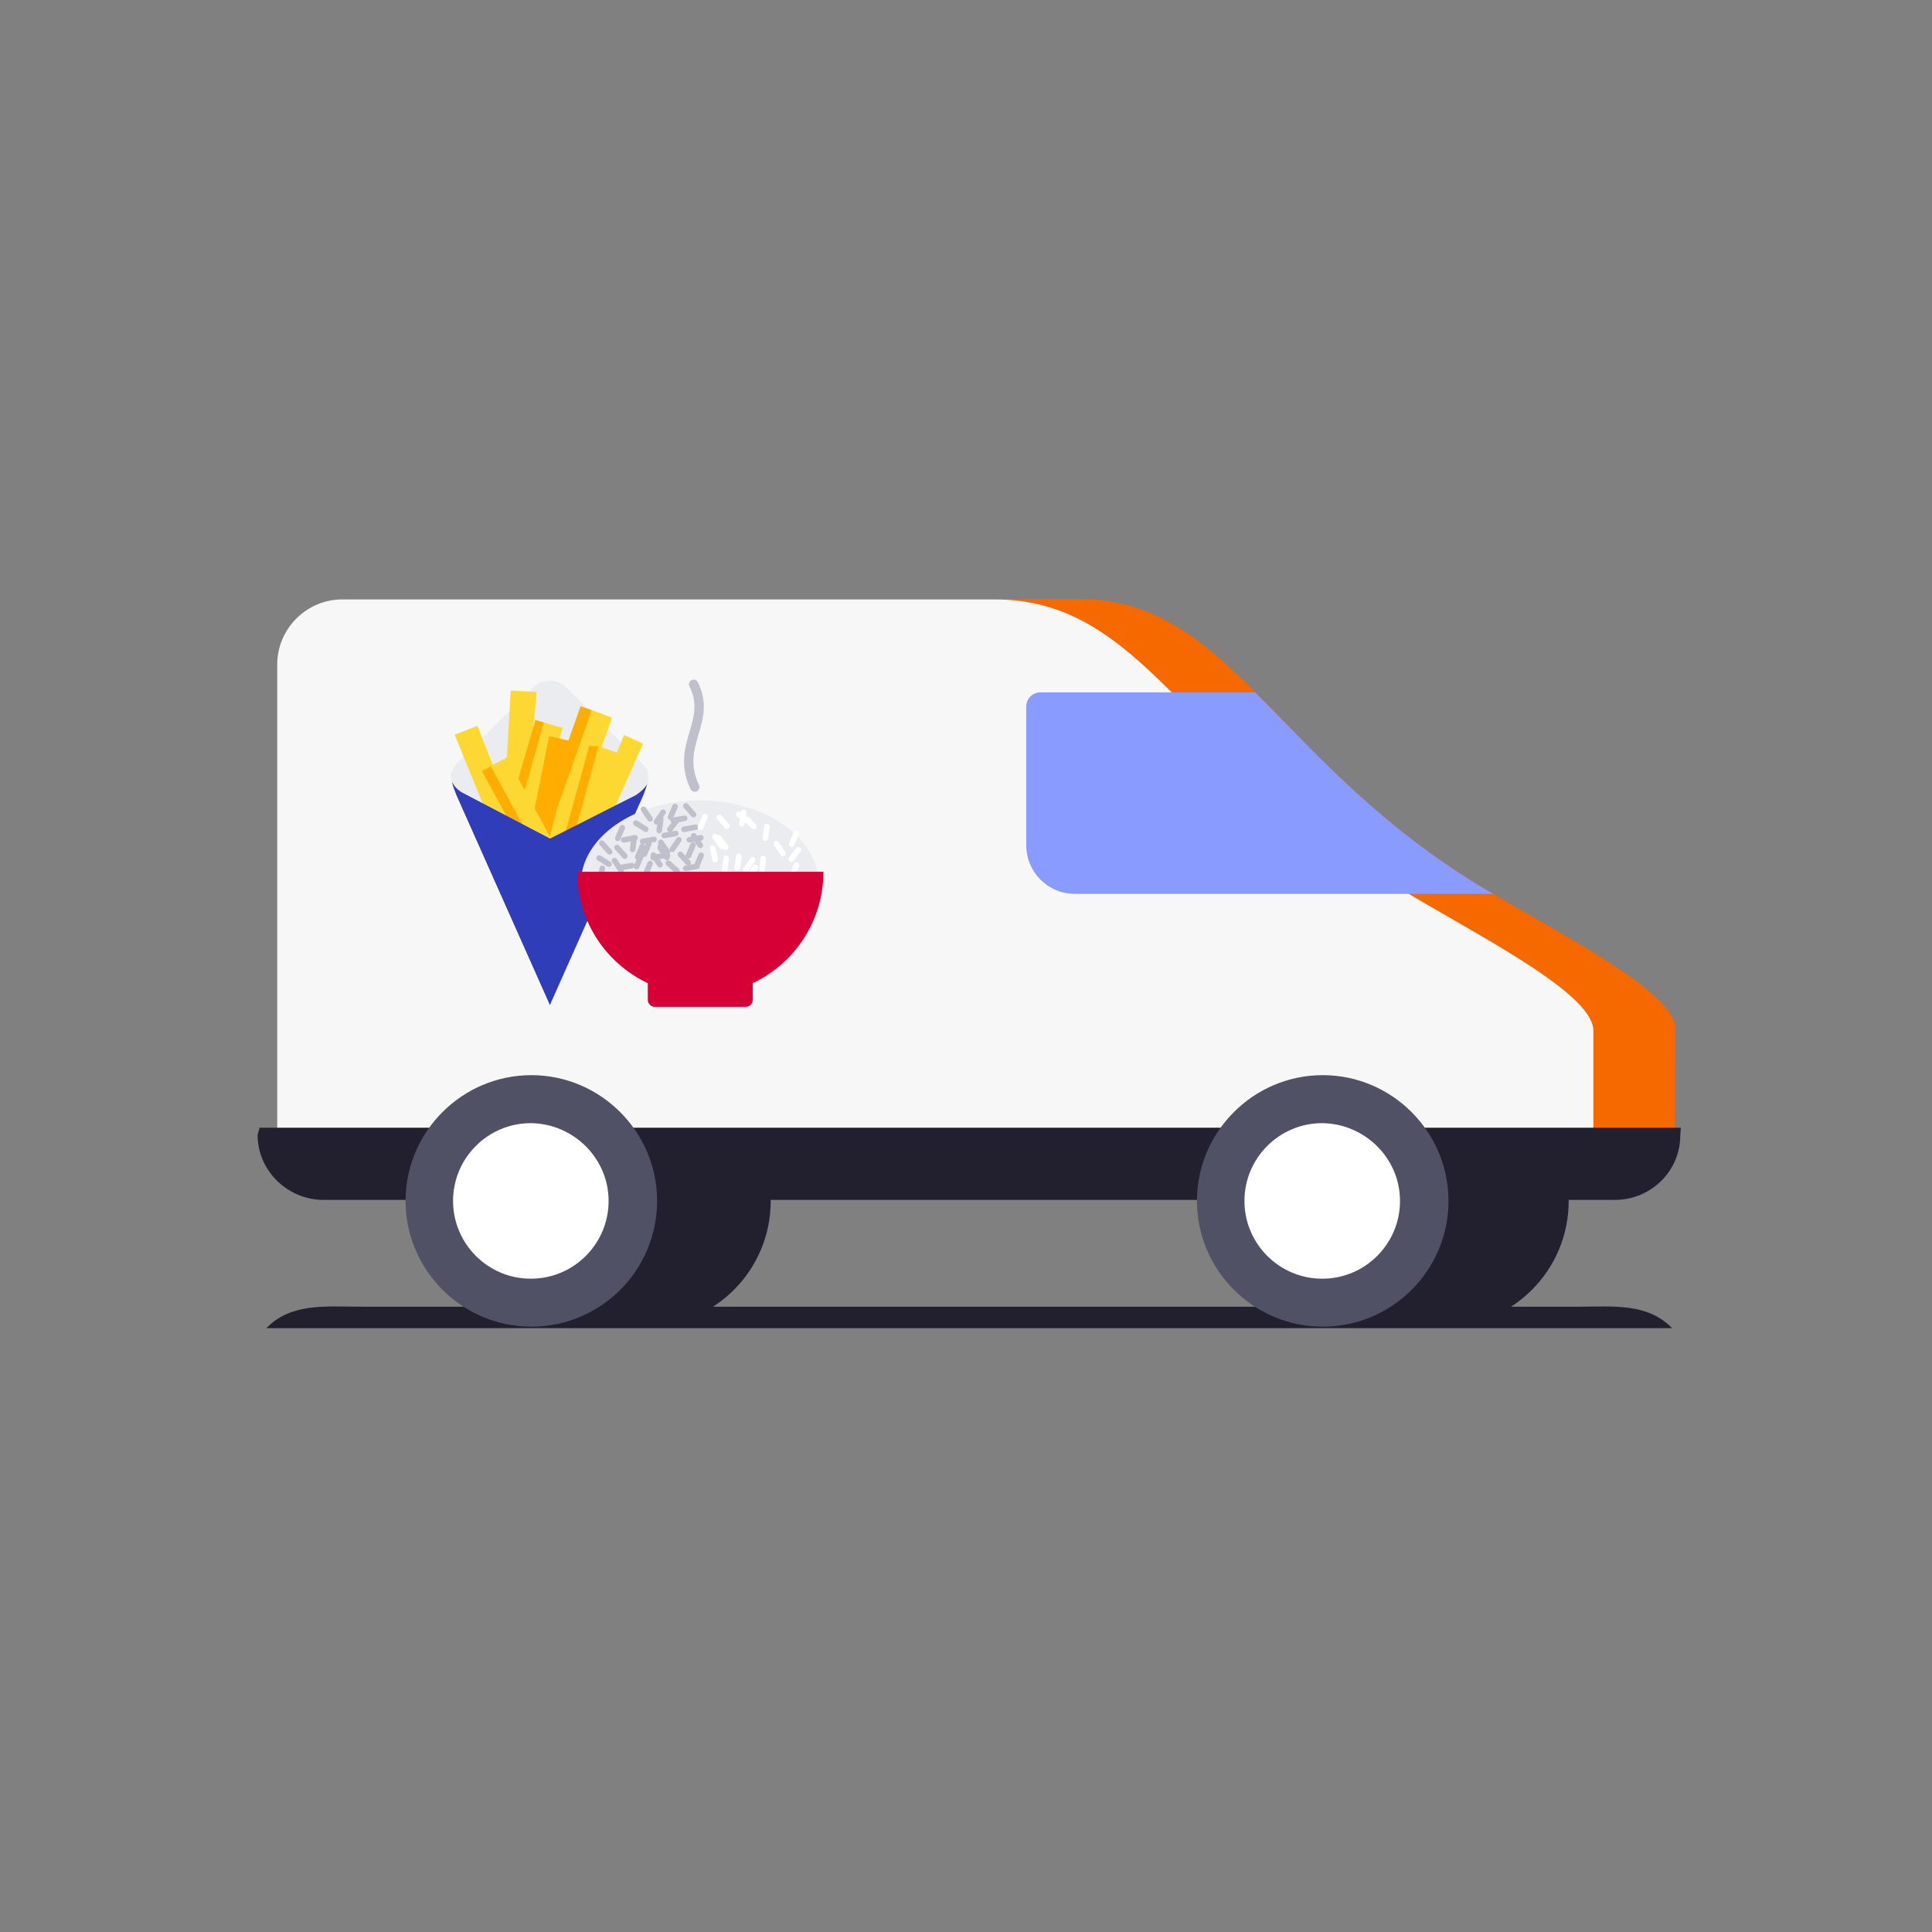<svg width="300" height="300" viewBox="0 0 300 300" fill="none" xmlns="http://www.w3.org/2000/svg">
<rect x="0" y="0" width="300" height="300" fill="#808080" stroke="none"/>
<path d="M259.634 206.229H41.361C45.22 202.277 50.508 202.902 56.032 202.902H244.962C250.486 202.902 255.778 202.274 259.634 206.229Z" fill="#22202E"/>
<path d="M243.583 186.487C243.583 197.309 234.801 206.016 224.055 206.016C213.309 206.016 204.526 197.234 204.526 186.487C204.526 175.741 213.309 166.959 224.055 166.959C234.801 166.959 243.583 175.663 243.583 186.487Z" fill="#22202E"/>
<path d="M250.015 186.165H214.57L156.018 93H167.437C190.335 93 197.316 116.761 227.274 135.976C238.409 143.111 257.075 152.053 259.82 158.325C260.056 158.874 260.134 159.344 260.134 159.815C260.134 166.718 260.056 176.049 260.056 176.049C260.134 181.618 250.018 186.165 250.018 186.165" fill="#F56900"/>
<path d="M260.993 175.108H189.628V186.322H250.72C256.368 186.322 260.915 181.851 260.915 176.285L260.993 175.108Z" fill="#22202E"/>
<path d="M119.675 186.487C119.675 197.309 110.893 206.016 100.147 206.016C89.401 206.016 80.54 197.312 80.54 186.487C80.54 175.663 89.322 166.959 100.068 166.959C110.815 166.959 119.675 175.663 119.675 186.487Z" fill="#22202E"/>
<path d="M237.142 185.693H53.163C47.593 185.693 43.047 181.849 43.047 176.283V103.193C43.047 97.627 47.596 93.077 53.163 93.077H154.485C177.383 93.077 184.443 116.838 214.4 136.131C226.399 143.815 247.417 153.699 247.417 160.049V176.283" fill="#F7F7F8"/>
<path d="M227.353 136.055C212.452 126.488 203.278 115.82 194.885 107.509H161.554C160.299 107.509 159.358 108.528 159.358 109.705V131.27C159.358 135.427 162.731 138.797 166.885 138.797H231.896C230.327 137.934 228.759 136.993 227.347 136.052" fill="#899BFF"/>
<path d="M40.314 175.108L40 176.207C40 181.776 44.628 186.322 50.273 186.322H237.389C243.037 186.322 247.662 181.773 247.662 176.207V175.108H40.314Z" fill="#22202E"/>
<path d="M102.033 186.478C102.033 197.299 93.251 206.006 82.504 206.006C71.758 206.006 62.976 197.224 62.976 186.478C62.976 175.731 71.758 166.949 82.504 166.949C93.251 166.949 102.033 175.731 102.033 186.478Z" fill="#515165"/>
<path d="M94.504 186.479C94.504 193.147 89.092 198.556 82.428 198.556C75.763 198.556 70.351 193.144 70.351 186.479C70.351 179.815 75.763 174.402 82.428 174.402C89.095 174.481 94.504 179.893 94.504 186.479Z" fill="white"/>
<path d="M224.919 186.478C224.919 197.299 216.137 206.006 205.391 206.006C194.645 206.006 185.863 197.224 185.863 186.478C185.863 175.731 194.645 166.949 205.391 166.949C216.137 166.949 224.919 175.731 224.919 186.478Z" fill="#515165"/>
<path d="M217.392 186.479C217.392 193.147 211.979 198.556 205.315 198.556C198.65 198.556 193.238 193.144 193.238 186.479C193.238 179.815 198.65 174.402 205.315 174.402C211.982 174.481 217.392 179.893 217.392 186.479Z" fill="white"/>
<g clip-path="url(#clip0_2847_3359)">
<path d="M100.32 119.247C100.187 119.035 100.026 118.832 99.838 118.643L87.972 106.777C87.248 106.053 86.294 105.689 85.339 105.689C84.385 105.689 83.431 106.053 82.707 106.777L70.841 118.643C70.718 118.766 70.615 118.891 70.52 119.018C69.478 120.475 70.039 122.563 71.852 123.621L85.334 131.793L98.505 124.005C99.64 123.272 100.311 122.445 100.593 121.623C100.774 120.763 100.752 119.971 100.318 119.248L100.32 119.247Z" fill="#EBECEF"/>
<path fill-rule="evenodd" clip-rule="evenodd" d="M70.595 114.078L74.116 112.704L78.363 123.429L79.306 107.234L83.335 107.44C83.335 107.44 82.866 112.579 82.667 114.564C82.956 112.897 83.131 111.807 83.131 111.807L87.36 113.02L86.811 114.912L88.834 115.361C88.834 115.361 87.316 121.701 86.552 124.872C88.962 118.019 91.873 110.249 91.873 110.249L95.022 111.428L93.41 116.039L95.787 116.859C96.456 115.213 96.901 114.118 96.901 114.118L99.856 115.477C99.856 115.477 95.439 125.243 93.288 130.546C92.798 130.347 92.31 130.148 91.827 129.951C91.502 131.037 91.18 132.134 90.868 133.263C89.977 133.018 89.088 132.735 88.198 132.488C88.553 131.201 88.99 129.613 89.452 127.935C88.787 129.831 88.124 131.727 87.454 133.622C86.532 133.296 85.611 132.968 84.689 132.642C84.564 133.17 84.435 133.696 84.309 134.223C83.268 133.968 82.227 133.713 81.183 133.496C81.433 132.467 81.712 131.244 82.002 129.926C81.214 129.707 80.424 129.473 79.604 129.261C79.678 129.01 79.751 128.741 79.824 128.465C79.202 128.401 78.58 128.331 77.969 128.25C77.977 128.174 77.984 128.092 77.991 128.014C77.187 128.27 76.479 128.495 76.479 128.495L70.595 114.078Z" fill="#FDD732"/>
<path fill-rule="evenodd" clip-rule="evenodd" d="M91.882 110.258L90.15 109.653C90.15 109.653 84.832 124.663 82.313 131.79C82.907 131.978 83.493 132.209 84.087 132.397C86.519 125.523 91.882 110.258 91.882 110.258Z" fill="#FFAD00"/>
<path fill-rule="evenodd" clip-rule="evenodd" d="M92.919 115.905L91.497 115.814C91.497 115.814 88.59 126.357 87.018 132.074C87.462 132.215 87.907 132.357 88.351 132.498C89.873 126.968 91.397 121.437 92.919 115.905Z" fill="#FFAD00"/>
<path fill-rule="evenodd" clip-rule="evenodd" d="M84.424 112.179L83.132 111.808C83.132 111.808 79.842 123.156 78.196 128.83C78.679 128.974 79.16 129.118 79.605 129.26C81.201 123.771 84.425 112.178 84.425 112.178L84.424 112.179Z" fill="#FFAD00"/>
<path fill-rule="evenodd" clip-rule="evenodd" d="M88.958 115.139L85.26 114.319C85.26 114.319 82.791 127.175 81.307 133.275C82.351 133.493 83.392 133.747 84.433 134.002C85.929 127.713 87.463 121.428 88.958 115.139Z" fill="#FFAD00"/>
<path fill-rule="evenodd" clip-rule="evenodd" d="M86.352 133.028L83.038 134.805L74.835 119.724L78.149 117.946L86.352 133.028Z" fill="#FFAD00"/>
<path fill-rule="evenodd" clip-rule="evenodd" d="M86.93 132.717L84.405 134.071L76.202 118.99L78.726 117.636L86.93 132.717Z" fill="#FDD732"/>
<path d="M98.736 123.463L85.392 130.226L71.733 123.074C71.027 122.663 70.512 122.095 70.2 121.471C70.362 122.093 70.615 122.758 70.897 123.475L85.398 156.038L99.901 123.475C100.128 122.88 100.343 122.312 100.502 121.769C100.131 122.357 99.552 122.934 98.734 123.463H98.736Z" fill="#303DB9"/>
<path d="M85.491 130.176L85.392 130.227L71.733 123.074C71.027 122.663 70.512 122.095 70.2 121.471C70.362 122.093 70.615 122.758 70.898 123.475L85.4 156.038L85.491 155.834V130.175V130.176Z" fill="#303DB9"/>
</g>
<g clip-path="url(#clip1_2847_3359)">
<path d="M107.886 122.951C107.614 122.951 107.354 122.798 107.229 122.535C105.51 118.929 106.34 116.114 107.073 113.631C107.772 111.261 108.376 109.214 107.055 106.584C106.874 106.224 107.02 105.787 107.379 105.606C107.739 105.425 108.176 105.571 108.357 105.93C109.936 109.073 109.191 111.6 108.47 114.043C107.748 116.493 107.065 118.806 108.544 121.909C108.717 122.272 108.563 122.707 108.2 122.88C108.099 122.928 107.992 122.951 107.886 122.951Z" fill="#BFC0CB"/>
<path d="M108.65 150.192C118.847 150.192 127.113 144.395 127.113 137.243C127.113 130.091 118.847 124.293 108.65 124.293C98.452 124.293 90.186 130.091 90.186 137.243C90.186 144.395 98.452 150.192 108.65 150.192Z" fill="#EBECEF"/>
<path d="M102.917 131.148C102.773 130.957 102.502 130.917 102.31 131.061C102.181 131.157 102.122 131.312 102.14 131.461C102.148 131.533 102.176 131.605 102.223 131.668L103.305 133.115C103.449 133.307 103.72 133.346 103.912 133.203C104.103 133.059 104.143 132.787 103.999 132.596L102.917 131.148Z" fill="#BFC0CB"/>
<path d="M109.045 132.403C108.824 132.311 108.57 132.414 108.478 132.634L107.842 134.145L106.393 134.404C106.156 134.447 106 134.672 106.042 134.907C106.083 135.142 106.309 135.299 106.544 135.257L108.324 134.939C108.56 134.896 108.716 134.672 108.675 134.436C108.674 134.429 108.669 134.423 108.667 134.416L109.276 132.969C109.304 132.903 109.313 132.834 109.308 132.766C109.296 132.61 109.198 132.467 109.044 132.401L109.045 132.403Z" fill="#BFC0CB"/>
<path d="M106.738 133.278C106.959 133.371 107.213 133.268 107.305 133.047L108.007 131.381C108.035 131.315 108.045 131.246 108.039 131.179C108.026 131.022 107.93 130.879 107.775 130.813C107.554 130.721 107.3 130.824 107.206 131.044L106.505 132.71C106.411 132.931 106.516 133.185 106.736 133.277L106.738 133.278Z" fill="#BFC0CB"/>
<path d="M108.39 131.511C108.527 131.708 108.796 131.758 108.993 131.623C109.125 131.531 109.192 131.38 109.179 131.23C109.173 131.158 109.149 131.085 109.104 131.02L108.078 129.531C107.942 129.335 107.672 129.285 107.475 129.42C107.278 129.555 107.228 129.826 107.363 130.023L108.389 131.511H108.39Z" fill="#BFC0CB"/>
<path d="M112.825 132.88C112.587 132.849 112.37 133.016 112.339 133.253L112.106 135.046C112.073 135.283 112.242 135.501 112.479 135.532C112.716 135.563 112.934 135.396 112.965 135.159L113.199 133.366C113.203 133.334 113.203 133.304 113.201 133.274C113.185 133.074 113.032 132.907 112.826 132.88H112.825Z" fill="white"/>
<path d="M114.786 132.54C114.549 132.509 114.331 132.676 114.3 132.913L114.066 134.706C114.036 134.943 114.202 135.161 114.44 135.192C114.677 135.224 114.894 135.056 114.926 134.819L115.16 133.026C115.164 132.995 115.164 132.964 115.162 132.934C115.146 132.734 114.992 132.567 114.786 132.54Z" fill="white"/>
<path d="M111.11 131.604C111.063 131.369 110.835 131.217 110.6 131.263C110.365 131.31 110.212 131.54 110.258 131.773L110.61 133.546C110.657 133.781 110.885 133.933 111.12 133.887C111.339 133.844 111.485 133.644 111.468 133.427C111.467 133.411 111.464 133.394 111.46 133.377L111.109 131.604H111.11Z" fill="white"/>
<path d="M117.348 127.963L116.691 127.423C116.694 127.275 116.624 127.129 116.488 127.044L115.812 126.624L115.867 126.204C115.871 126.172 115.871 126.142 115.869 126.112C115.854 125.912 115.7 125.745 115.494 125.718C115.256 125.686 115.039 125.854 115.008 126.091L115.004 126.12L114.954 126.089C114.928 126.072 114.899 126.06 114.871 126.05C114.683 125.982 114.467 126.052 114.356 126.229C114.23 126.431 114.292 126.699 114.496 126.826L114.88 127.065L114.773 127.884C114.742 128.12 114.909 128.339 115.146 128.37C115.383 128.401 115.601 128.234 115.632 127.996L115.67 127.706L116.817 128.649C117.013 128.811 117.311 128.77 117.454 128.552C117.579 128.363 117.523 128.106 117.347 127.962L117.348 127.963Z" fill="white"/>
<path d="M112.344 131.832C112.487 132.023 112.759 132.063 112.95 131.919C113.142 131.776 113.181 131.504 113.038 131.313L111.955 129.865C111.835 129.704 111.623 129.652 111.445 129.725L111.41 129.673C111.274 129.476 111.004 129.426 110.807 129.561C110.61 129.697 110.56 129.967 110.695 130.164L111.721 131.653C111.852 131.842 112.107 131.894 112.302 131.776L112.344 131.831V131.832Z" fill="white"/>
<path d="M105.126 135.67C105.024 135.67 104.921 135.634 104.838 135.561L103.487 134.36C103.308 134.201 103.293 133.927 103.451 133.748C103.61 133.569 103.884 133.553 104.063 133.712L105.413 134.913C105.592 135.072 105.608 135.346 105.45 135.525C105.364 135.621 105.245 135.67 105.125 135.67H105.126Z" fill="#BFC0CB"/>
<path d="M122.62 136.091C122.611 136.024 122.62 135.954 122.645 135.887L123.282 134.195C123.366 133.971 123.616 133.858 123.839 133.942C124.063 134.026 124.178 134.277 124.092 134.5L123.455 136.192C123.371 136.415 123.121 136.529 122.898 136.445C122.741 136.385 122.639 136.246 122.62 136.09V136.091Z" fill="white"/>
<path d="M115.397 135.095C115.385 134.993 115.409 134.887 115.471 134.796L116.502 133.311C116.639 133.115 116.909 133.066 117.106 133.202C117.303 133.34 117.351 133.609 117.215 133.806L116.184 135.291C116.048 135.487 115.777 135.536 115.58 135.4C115.474 135.326 115.412 135.214 115.397 135.095Z" fill="white"/>
<path d="M117.909 135.164C117.906 135.134 117.905 135.103 117.908 135.072L118.072 133.272C118.094 133.034 118.305 132.858 118.543 132.88C118.782 132.902 118.958 133.114 118.936 133.351L118.771 135.151C118.749 135.39 118.538 135.566 118.3 135.544C118.093 135.525 117.933 135.363 117.909 135.164Z" fill="white"/>
<path d="M94.322 136.071C94.336 136.237 94.251 136.405 94.094 136.488L92.5 137.34C92.289 137.454 92.027 137.374 91.913 137.163C91.8 136.952 91.88 136.689 92.091 136.576L93.686 135.723C93.897 135.61 94.159 135.69 94.272 135.901C94.302 135.955 94.318 136.013 94.322 136.071Z" fill="#BFC0CB"/>
<path d="M96.874 135.096C96.886 135.246 96.82 135.397 96.688 135.488C96.491 135.623 96.221 135.575 96.085 135.377L95.059 133.889C94.924 133.691 94.973 133.422 95.171 133.286C95.367 133.151 95.638 133.2 95.773 133.398L96.799 134.886C96.844 134.95 96.868 135.023 96.874 135.096Z" fill="#BFC0CB"/>
<path d="M117.752 134.634C117.76 134.736 117.732 134.841 117.666 134.929L116.579 136.373C116.434 136.564 116.163 136.601 115.971 136.458C115.78 136.313 115.741 136.043 115.886 135.85L116.973 134.407C117.118 134.215 117.39 134.178 117.581 134.322C117.684 134.4 117.742 134.514 117.752 134.633V134.634Z" fill="white"/>
<path d="M124.073 129.363C124.079 129.43 124.069 129.5 124.041 129.566L123.34 131.232C123.247 131.453 122.993 131.557 122.773 131.463C122.552 131.371 122.448 131.116 122.542 130.896L123.243 129.23C123.336 129.01 123.59 128.906 123.81 128.999C123.964 129.064 124.062 129.208 124.075 129.365L124.073 129.363Z" fill="white"/>
<path d="M122.006 132.48C122.018 132.63 121.952 132.78 121.82 132.872C121.623 133.007 121.352 132.958 121.217 132.761L120.191 131.273C120.056 131.076 120.105 130.805 120.302 130.67C120.499 130.535 120.77 130.584 120.905 130.781L121.931 132.269C121.976 132.334 122 132.407 122.006 132.48Z" fill="white"/>
<path d="M124.389 131.933C124.398 132.035 124.37 132.14 124.304 132.228L123.217 133.673C123.073 133.864 122.8 133.903 122.61 133.758C122.419 133.613 122.38 133.343 122.525 133.151L123.612 131.707C123.756 131.516 124.028 131.477 124.219 131.622C124.322 131.7 124.38 131.814 124.39 131.933H124.389Z" fill="white"/>
<path d="M119.521 128.309C119.523 128.339 119.523 128.37 119.519 128.401L119.285 130.194C119.253 130.431 119.036 130.599 118.799 130.567C118.561 130.536 118.394 130.318 118.425 130.081L118.659 128.288C118.69 128.051 118.908 127.884 119.145 127.915C119.351 127.942 119.505 128.109 119.521 128.309Z" fill="white"/>
<path d="M98.26 133.996C98.402 134.047 98.512 134.17 98.54 134.328C98.582 134.563 98.426 134.789 98.19 134.831L96.41 135.149C96.174 135.191 95.949 135.035 95.908 134.798C95.866 134.563 96.022 134.337 96.258 134.296L98.038 133.977C98.115 133.964 98.192 133.971 98.26 133.996Z" fill="#BFC0CB"/>
<path d="M102.553 135.581C102.694 135.632 102.805 135.755 102.833 135.913C102.874 136.148 102.718 136.374 102.482 136.416L100.703 136.734C100.468 136.776 100.242 136.619 100.2 136.383C100.158 136.148 100.315 135.922 100.551 135.881L102.33 135.562C102.407 135.549 102.484 135.556 102.553 135.581Z" fill="#BFC0CB"/>
<path d="M93.172 132.822C93.201 132.833 93.229 132.845 93.255 132.862L94.79 133.816C94.992 133.943 95.055 134.209 94.929 134.413C94.802 134.616 94.534 134.679 94.332 134.553L92.797 133.599C92.594 133.472 92.531 133.205 92.657 133.001C92.768 132.824 92.984 132.755 93.172 132.822Z" fill="#BFC0CB"/>
<path d="M103.958 131.94C103.946 131.838 103.97 131.731 104.032 131.641L105.063 130.156C105.2 129.959 105.47 129.91 105.667 130.048C105.864 130.184 105.912 130.455 105.775 130.651L104.744 132.136C104.608 132.333 104.337 132.382 104.14 132.244C104.034 132.171 103.972 132.058 103.957 131.94H103.958Z" fill="#BFC0CB"/>
<path d="M101.505 127.662C101.493 127.56 101.517 127.454 101.579 127.364L102.61 125.879C102.747 125.682 103.017 125.633 103.214 125.77C103.41 125.907 103.459 126.177 103.322 126.374L102.291 127.859C102.154 128.056 101.884 128.104 101.687 127.967C101.581 127.893 101.519 127.781 101.504 127.662H101.505Z" fill="#BFC0CB"/>
<path d="M99.986 132.852C99.991 132.918 99.982 132.988 99.954 133.055L99.252 134.721C99.16 134.941 98.906 135.045 98.685 134.952C98.465 134.859 98.361 134.604 98.454 134.385L99.156 132.719C99.248 132.498 99.502 132.394 99.723 132.488C99.877 132.552 99.975 132.697 99.987 132.853L99.986 132.852Z" fill="#BFC0CB"/>
<path d="M101.379 134.054C101.384 134.121 101.375 134.19 101.346 134.257L100.645 135.923C100.552 136.143 100.299 136.247 100.078 136.154C99.857 136.061 99.753 135.806 99.847 135.587L100.548 133.921C100.641 133.7 100.895 133.596 101.115 133.69C101.269 133.754 101.367 133.899 101.38 134.055L101.379 134.054Z" fill="#BFC0CB"/>
<path d="M102.918 134.239C102.931 134.389 102.864 134.54 102.732 134.632C102.536 134.767 102.265 134.718 102.13 134.52L101.104 133.032C100.968 132.836 101.017 132.565 101.215 132.43C101.412 132.295 101.682 132.344 101.818 132.541L102.844 134.029C102.888 134.094 102.912 134.167 102.918 134.239Z" fill="#BFC0CB"/>
<path d="M101.181 130.939C101.186 131.006 101.177 131.076 101.148 131.142L100.457 132.783C100.369 132.992 100.139 133.12 99.922 133.055C99.672 132.979 99.548 132.706 99.648 132.472L100.343 130.821C100.414 130.653 100.577 130.529 100.759 130.539C101.004 130.551 101.165 130.734 101.181 130.939Z" fill="#BFC0CB"/>
<path d="M104.07 132.259C104.084 132.42 104.005 132.584 103.853 132.671C103.653 132.785 103.397 132.708 103.267 132.519L102.269 131.071C102.159 130.912 102.147 130.695 102.266 130.545C102.459 130.301 102.809 130.327 102.97 130.561L103.996 132.049C104.041 132.113 104.065 132.186 104.071 132.259H104.07Z" fill="#BFC0CB"/>
<path d="M101.381 127.116C101.394 127.278 101.316 127.441 101.163 127.528C100.963 127.643 100.707 127.566 100.577 127.376L99.579 125.928C99.47 125.77 99.458 125.552 99.576 125.403C99.77 125.158 100.119 125.184 100.281 125.418L101.307 126.906C101.351 126.971 101.375 127.044 101.382 127.116H101.381Z" fill="#BFC0CB"/>
<path d="M103.974 133.123C103.988 133.284 103.91 133.448 103.757 133.535C103.557 133.65 103.301 133.573 103.171 133.383L102.173 131.935C102.064 131.777 102.051 131.559 102.17 131.409C102.363 131.165 102.713 131.191 102.874 131.425L103.9 132.913C103.945 132.977 103.969 133.05 103.975 133.123H103.974Z" fill="#BFC0CB"/>
<path d="M105.539 127.307C105.547 127.408 105.519 127.514 105.454 127.602L104.379 129.03C104.263 129.183 104.061 129.264 103.88 129.197C103.588 129.09 103.503 128.751 103.673 128.525L104.737 127.114C104.899 126.898 105.227 126.846 105.417 127.038C105.49 127.112 105.532 127.208 105.54 127.308L105.539 127.307Z" fill="#BFC0CB"/>
<path d="M103.033 127.141C103.035 127.171 103.035 127.201 103.031 127.232L102.801 128.994C102.771 129.222 102.58 129.411 102.35 129.402C102.092 129.391 101.905 129.162 101.937 128.913L102.167 127.152C102.197 126.919 102.396 126.727 102.631 126.743C102.851 126.759 103.016 126.933 103.033 127.141Z" fill="#BFC0CB"/>
<path d="M98.9 130.072C98.902 130.103 98.902 130.133 98.898 130.164L98.668 131.926C98.638 132.153 98.448 132.343 98.218 132.334C97.959 132.323 97.772 132.093 97.804 131.844L98.034 130.084C98.064 129.851 98.263 129.658 98.499 129.675C98.718 129.69 98.883 129.864 98.9 130.072Z" fill="#BFC0CB"/>
<path d="M93.951 134.781C93.954 134.811 93.954 134.842 93.949 134.873L93.719 136.635C93.689 136.862 93.499 137.052 93.269 137.043C93.011 137.032 92.823 136.802 92.856 136.553L93.086 134.793C93.116 134.56 93.315 134.367 93.55 134.384C93.769 134.399 93.935 134.573 93.951 134.781Z" fill="#BFC0CB"/>
<path d="M111.562 126.51C111.721 126.458 111.903 126.503 112.02 126.636L113.216 127.992C113.374 128.172 113.358 128.446 113.178 128.604C112.999 128.762 112.724 128.746 112.566 128.566L111.37 127.21C111.212 127.03 111.229 126.756 111.409 126.598C111.454 126.557 111.506 126.528 111.562 126.51Z" fill="white"/>
<path d="M106.368 124.733C106.527 124.681 106.71 124.726 106.827 124.859L108.023 126.215C108.181 126.395 108.164 126.669 107.984 126.827C107.805 126.985 107.531 126.968 107.372 126.788L106.177 125.432C106.019 125.252 106.035 124.979 106.215 124.82C106.261 124.78 106.313 124.751 106.368 124.733Z" fill="#BFC0CB"/>
<path d="M105.786 132.254C105.85 132.277 105.909 132.314 105.957 132.368L107.184 133.695C107.346 133.871 107.336 134.146 107.16 134.308C106.985 134.471 106.709 134.46 106.547 134.284L105.32 132.957C105.158 132.781 105.168 132.506 105.344 132.344C105.467 132.23 105.639 132.201 105.785 132.254H105.786Z" fill="#BFC0CB"/>
<path d="M95.941 131.198C96.005 131.22 96.064 131.258 96.112 131.311L97.339 132.639C97.501 132.815 97.491 133.089 97.315 133.252C97.139 133.414 96.864 133.404 96.702 133.228L95.475 131.9C95.313 131.724 95.323 131.449 95.499 131.287C95.622 131.174 95.793 131.144 95.94 131.198H95.941Z" fill="#BFC0CB"/>
<path d="M93.586 130.525C93.649 130.548 93.709 130.585 93.756 130.638L94.983 131.966C95.146 132.142 95.135 132.416 94.959 132.579C94.784 132.741 94.509 132.731 94.346 132.555L93.12 131.227C92.957 131.051 92.968 130.776 93.144 130.614C93.266 130.501 93.438 130.472 93.585 130.525H93.586Z" fill="#BFC0CB"/>
<path d="M98.78 129.693C98.921 129.744 99.032 129.867 99.06 130.025C99.101 130.261 98.945 130.486 98.709 130.528L96.93 130.846C96.695 130.888 96.469 130.731 96.427 130.496C96.385 130.261 96.542 130.035 96.778 129.993L98.557 129.675C98.634 129.661 98.711 129.668 98.78 129.693Z" fill="#BFC0CB"/>
<path d="M101.711 129.934C101.853 129.985 101.963 130.107 101.991 130.266C102.033 130.501 101.876 130.727 101.64 130.768L99.861 131.087C99.626 131.128 99.4 130.971 99.358 130.736C99.317 130.501 99.473 130.275 99.709 130.233L101.488 129.915C101.565 129.901 101.642 129.909 101.711 129.934Z" fill="#BFC0CB"/>
<path d="M103.344 132.433C103.485 132.484 103.596 132.606 103.624 132.765C103.665 133 103.509 133.226 103.273 133.267L101.494 133.586C101.259 133.627 101.033 133.47 100.991 133.235C100.949 133 101.106 132.774 101.342 132.732L103.121 132.414C103.198 132.4 103.275 132.408 103.344 132.433Z" fill="#BFC0CB"/>
<path d="M108.145 128.048C108.286 128.099 108.396 128.222 108.425 128.38C108.466 128.615 108.31 128.841 108.074 128.882L106.294 129.201C106.059 129.242 105.833 129.086 105.792 128.85C105.75 128.615 105.906 128.389 106.143 128.348L107.922 128.029C107.999 128.016 108.076 128.023 108.145 128.048Z" fill="#BFC0CB"/>
<path d="M108.963 129.682C109.105 129.733 109.215 129.855 109.243 130.014C109.285 130.249 109.128 130.475 108.892 130.516L107.113 130.835C106.878 130.876 106.652 130.72 106.61 130.484C106.569 130.249 106.725 130.023 106.961 129.981L108.74 129.663C108.817 129.649 108.894 129.657 108.963 129.682Z" fill="#BFC0CB"/>
<path d="M105.068 129.009C105.21 129.06 105.32 129.183 105.348 129.341C105.39 129.576 105.234 129.802 104.998 129.843L103.218 130.162C102.983 130.203 102.757 130.047 102.716 129.811C102.674 129.576 102.83 129.35 103.066 129.309L104.846 128.99C104.923 128.977 105 128.984 105.068 129.009Z" fill="#BFC0CB"/>
<path d="M106.463 126.655C106.605 126.706 106.715 126.829 106.743 126.987C106.785 127.222 106.628 127.448 106.392 127.49L104.613 127.808C104.378 127.85 104.152 127.694 104.11 127.458C104.069 127.222 104.225 126.997 104.461 126.955L106.24 126.637C106.317 126.623 106.394 126.63 106.463 126.655Z" fill="#BFC0CB"/>
<path d="M98.885 127.401C98.913 127.412 98.941 127.424 98.967 127.441L100.502 128.395C100.705 128.522 100.767 128.789 100.641 128.992C100.514 129.195 100.246 129.258 100.044 129.132L98.509 128.178C98.306 128.051 98.244 127.784 98.37 127.58C98.48 127.404 98.697 127.334 98.885 127.401Z" fill="#BFC0CB"/>
<path d="M89.618 135.368C89.618 143.015 94.107 149.612 100.593 152.67V155.258C100.593 155.857 101.078 156.342 101.677 156.342H115.799C116.397 156.342 116.882 155.857 116.882 155.258V152.67C123.368 149.612 127.858 143.015 127.858 135.368H89.618Z" fill="#D70036"/>
<path d="M97.057 128.479C97.062 128.545 97.053 128.615 97.025 128.682L96.323 130.348C96.231 130.568 95.977 130.672 95.756 130.579C95.536 130.486 95.431 130.231 95.525 130.011L96.227 128.346C96.319 128.125 96.573 128.021 96.794 128.115C96.948 128.179 97.045 128.324 97.058 128.48L97.057 128.479Z" fill="#BFC0CB"/>
<path d="M109.908 126.785C109.913 126.852 109.904 126.922 109.876 126.988L109.174 128.654C109.082 128.875 108.828 128.979 108.607 128.885C108.387 128.793 108.283 128.538 108.376 128.318L109.078 126.652C109.17 126.432 109.424 126.328 109.645 126.421C109.799 126.486 109.897 126.63 109.909 126.786L109.908 126.785Z" fill="white"/>
<path d="M105.244 125.199C105.249 125.266 105.24 125.336 105.212 125.402L104.51 127.068C104.418 127.289 104.164 127.393 103.943 127.299C103.723 127.207 103.619 126.952 103.712 126.732L104.414 125.066C104.506 124.846 104.76 124.742 104.981 124.835C105.135 124.9 105.232 125.044 105.245 125.2L105.244 125.199Z" fill="#BFC0CB"/>
<path d="M100.152 131.399C100.157 131.465 100.148 131.535 100.12 131.602L99.418 133.268C99.326 133.488 99.072 133.592 98.851 133.499C98.631 133.406 98.527 133.151 98.62 132.931L99.322 131.265C99.414 131.045 99.668 130.941 99.889 131.034C100.043 131.099 100.141 131.244 100.153 131.4L100.152 131.399Z" fill="#BFC0CB"/>
</g>
<defs>
<clipPath id="clip0_2847_3359">
<rect width="30.702" height="50.351" fill="white" transform="translate(69.999 105.689)"/>
</clipPath>
<clipPath id="clip1_2847_3359">
<rect width="38.24" height="50.814" fill="white" transform="translate(89.618 105.528)"/>
</clipPath>
</defs>
</svg>
